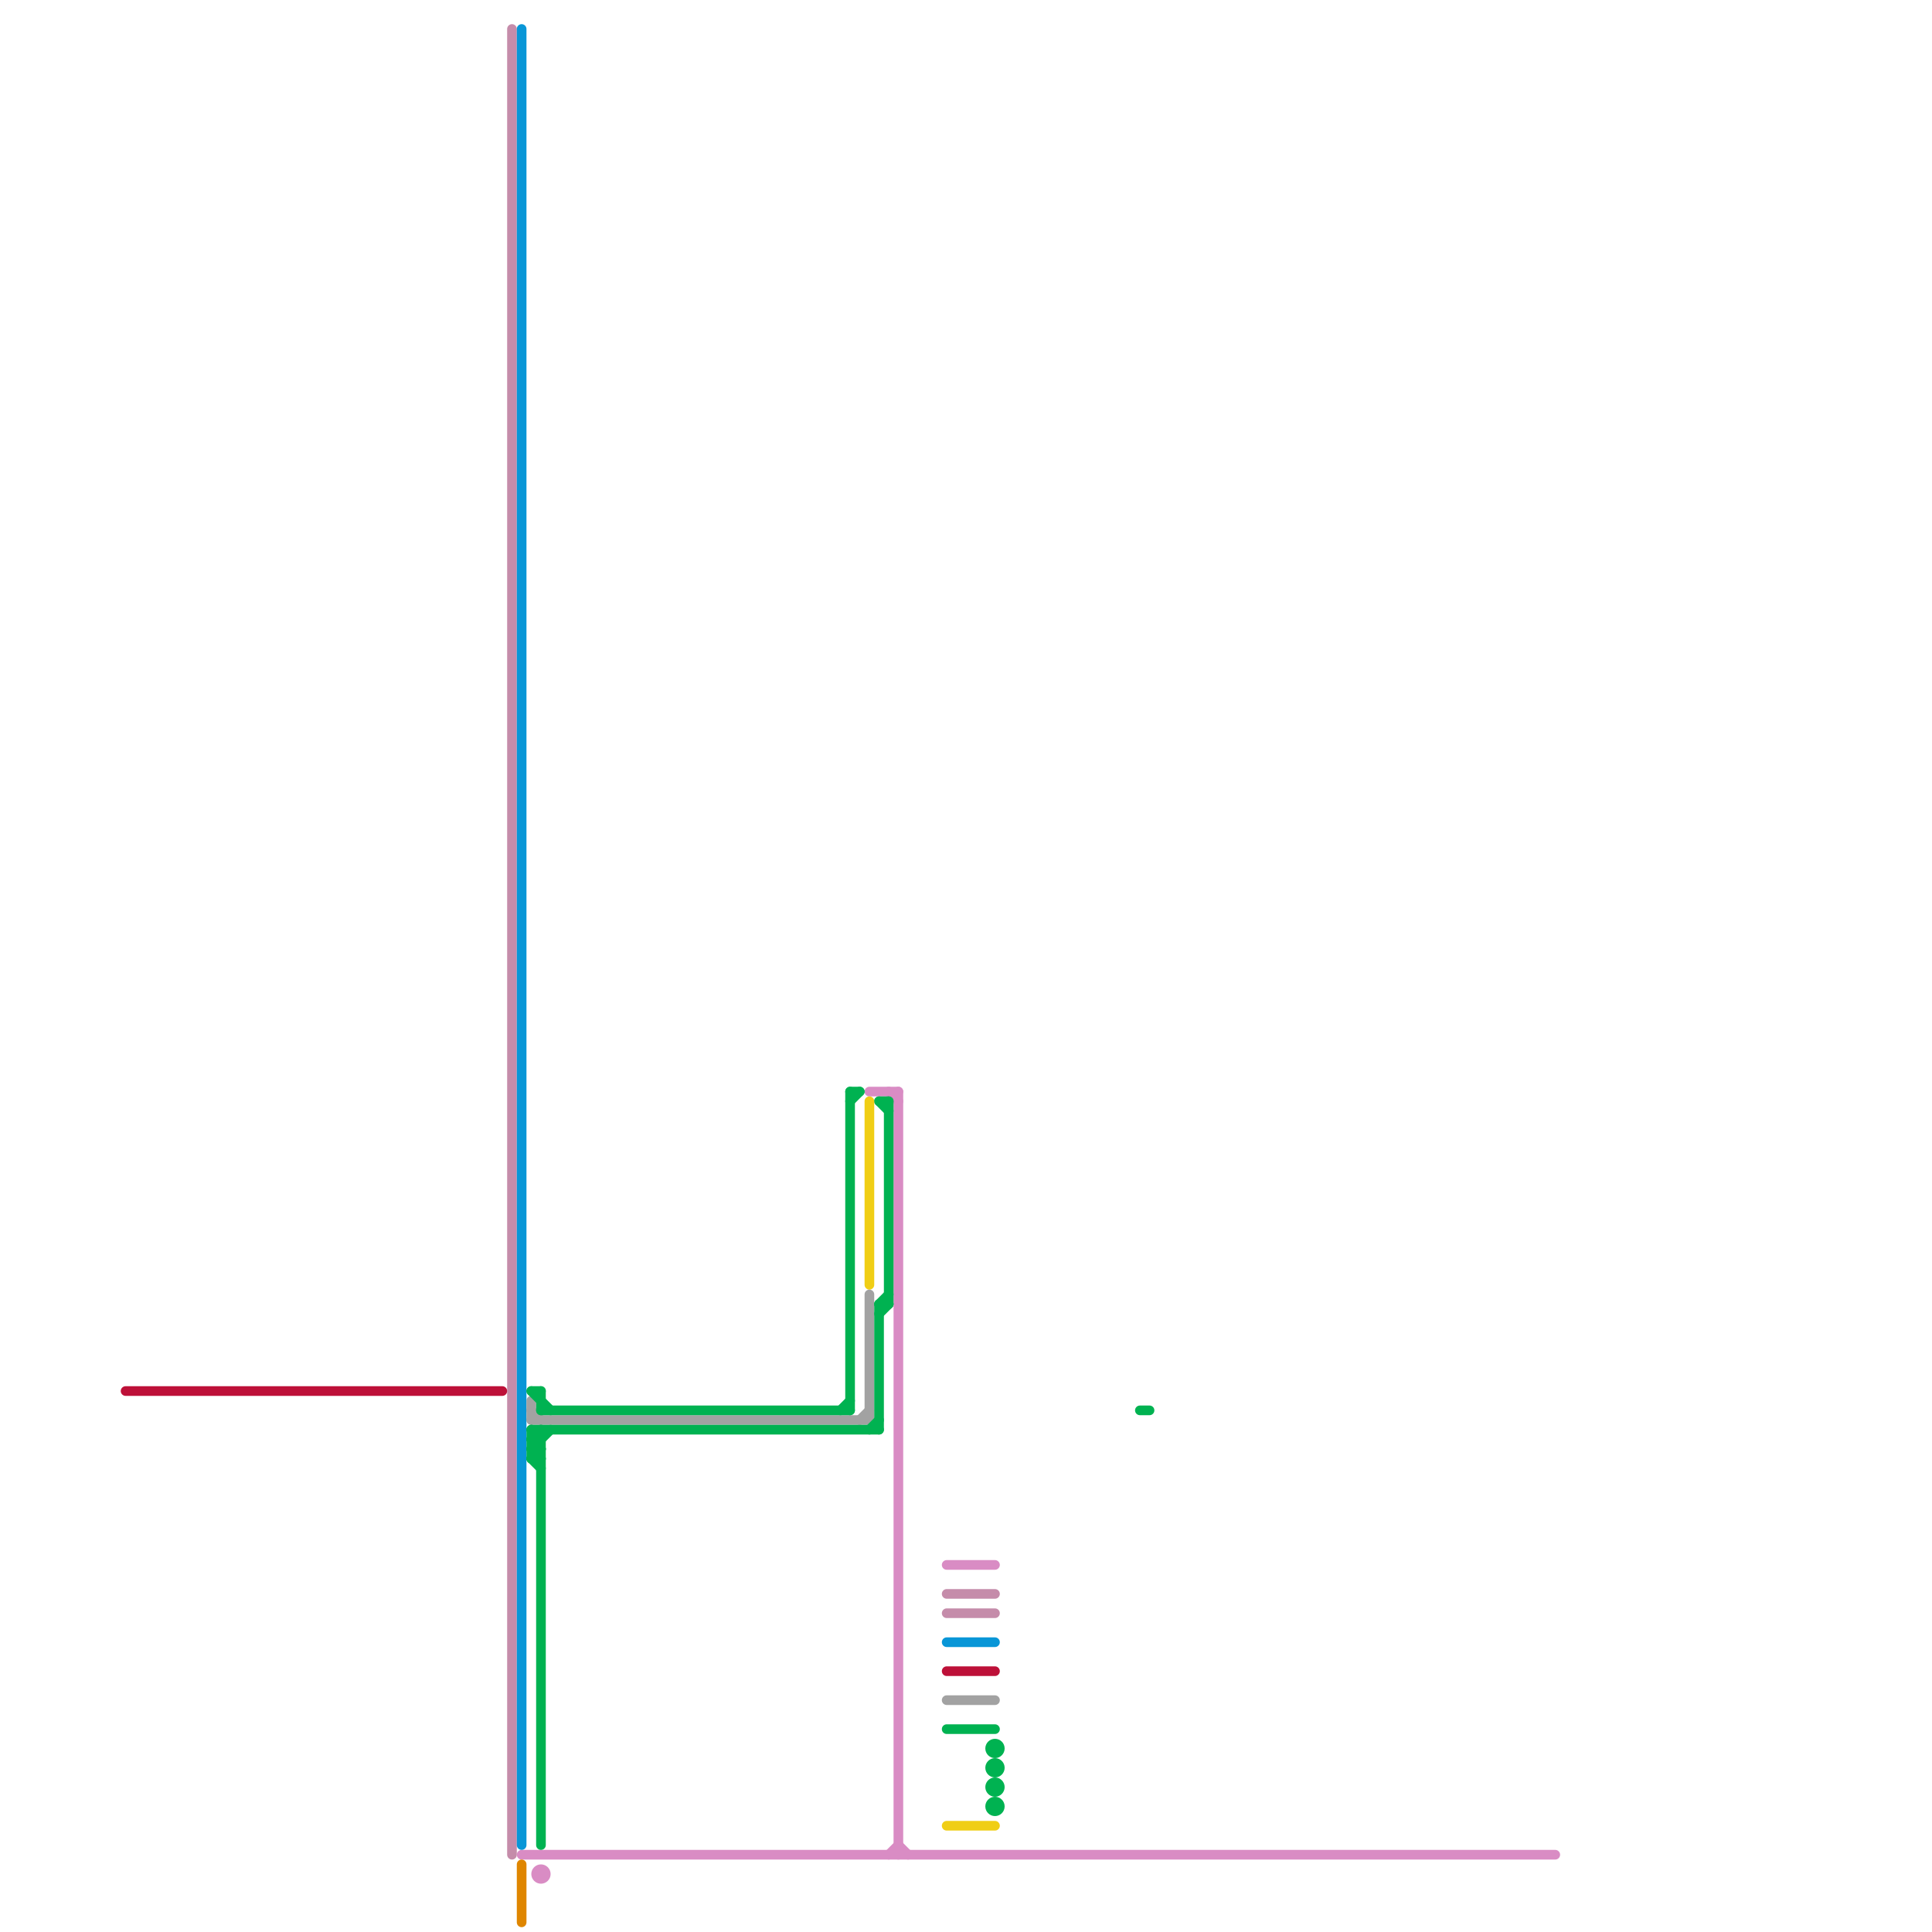 
<svg version="1.1" xmlns="http://www.w3.org/2000/svg" viewBox="0 0 200 200">
<style>text { font: 1px Helvetica; font-weight: 600; white-space: pre; dominant-baseline: central; } line { stroke-width: 1; fill: none; stroke-linecap: round; stroke-linejoin: round; } .c0 { stroke: #d98cc4 } .c1 { stroke: #c58caa } .c2 { stroke: #0896d7 } .c3 { stroke: #bd1038 } .c4 { stroke: #a2a2a2 } .c5 { stroke: #00b251 } .c6 { stroke: #f0ce15 } .c7 { stroke: #df8600 }</style><defs><g id="wm-xf"><circle r="1.2" fill="#000"/><circle r="0.9" fill="#fff"/><circle r="0.6" fill="#000"/><circle r="0.3" fill="#fff"/></g><g id="wm"><circle r="0.6" fill="#000"/><circle r="0.3" fill="#fff"/></g></defs><line class="c0" x1="90" y1="113" x2="93" y2="113"/><line class="c0" x1="92" y1="113" x2="93" y2="114"/><line class="c0" x1="92" y1="192" x2="93" y2="191"/><line class="c0" x1="98" y1="162" x2="103" y2="162"/><line class="c0" x1="93" y1="191" x2="94" y2="192"/><line class="c0" x1="54" y1="192" x2="161" y2="192"/><line class="c0" x1="93" y1="113" x2="93" y2="192"/><circle cx="56" cy="194" r="1" fill="#d98cc4" /><line class="c1" x1="98" y1="167" x2="103" y2="167"/><line class="c1" x1="98" y1="165" x2="103" y2="165"/><line class="c1" x1="53" y1="3" x2="53" y2="192"/><line class="c2" x1="54" y1="3" x2="54" y2="191"/><line class="c2" x1="98" y1="170" x2="103" y2="170"/><line class="c3" x1="13" y1="144" x2="52" y2="144"/><line class="c3" x1="98" y1="173" x2="103" y2="173"/><line class="c4" x1="55" y1="147" x2="90" y2="147"/><line class="c4" x1="55" y1="146" x2="56" y2="147"/><line class="c4" x1="90" y1="134" x2="90" y2="147"/><line class="c4" x1="55" y1="145" x2="55" y2="147"/><line class="c4" x1="98" y1="176" x2="103" y2="176"/><line class="c4" x1="89" y1="147" x2="90" y2="146"/><line class="c5" x1="55" y1="149" x2="56" y2="150"/><line class="c5" x1="55" y1="151" x2="56" y2="152"/><line class="c5" x1="55" y1="150" x2="56" y2="150"/><line class="c5" x1="98" y1="179" x2="103" y2="179"/><line class="c5" x1="91" y1="114" x2="92" y2="114"/><line class="c5" x1="55" y1="148" x2="91" y2="148"/><line class="c5" x1="88" y1="113" x2="89" y2="113"/><line class="c5" x1="55" y1="149" x2="56" y2="149"/><line class="c5" x1="55" y1="151" x2="56" y2="151"/><line class="c5" x1="55" y1="150" x2="57" y2="148"/><line class="c5" x1="56" y1="146" x2="88" y2="146"/><line class="c5" x1="91" y1="135" x2="92" y2="135"/><line class="c5" x1="118" y1="146" x2="119" y2="146"/><line class="c5" x1="55" y1="144" x2="56" y2="144"/><line class="c5" x1="55" y1="148" x2="55" y2="151"/><line class="c5" x1="91" y1="136" x2="92" y2="135"/><line class="c5" x1="55" y1="144" x2="57" y2="146"/><line class="c5" x1="55" y1="149" x2="56" y2="148"/><line class="c5" x1="55" y1="151" x2="56" y2="150"/><line class="c5" x1="91" y1="135" x2="91" y2="148"/><line class="c5" x1="55" y1="148" x2="56" y2="149"/><line class="c5" x1="55" y1="150" x2="56" y2="151"/><line class="c5" x1="56" y1="144" x2="56" y2="146"/><line class="c5" x1="87" y1="146" x2="88" y2="145"/><line class="c5" x1="91" y1="135" x2="92" y2="134"/><line class="c5" x1="92" y1="114" x2="92" y2="135"/><line class="c5" x1="88" y1="113" x2="88" y2="146"/><line class="c5" x1="91" y1="114" x2="92" y2="115"/><line class="c5" x1="90" y1="148" x2="91" y2="147"/><line class="c5" x1="56" y1="148" x2="56" y2="191"/><line class="c5" x1="88" y1="114" x2="89" y2="113"/><circle cx="103" cy="187" r="1" fill="#00b251" /><circle cx="103" cy="183" r="1" fill="#00b251" /><circle cx="103" cy="185" r="1" fill="#00b251" /><circle cx="103" cy="181" r="1" fill="#00b251" /><line class="c6" x1="98" y1="189" x2="103" y2="189"/><line class="c6" x1="90" y1="114" x2="90" y2="133"/><line class="c7" x1="54" y1="193" x2="54" y2="199"/>
</svg>
